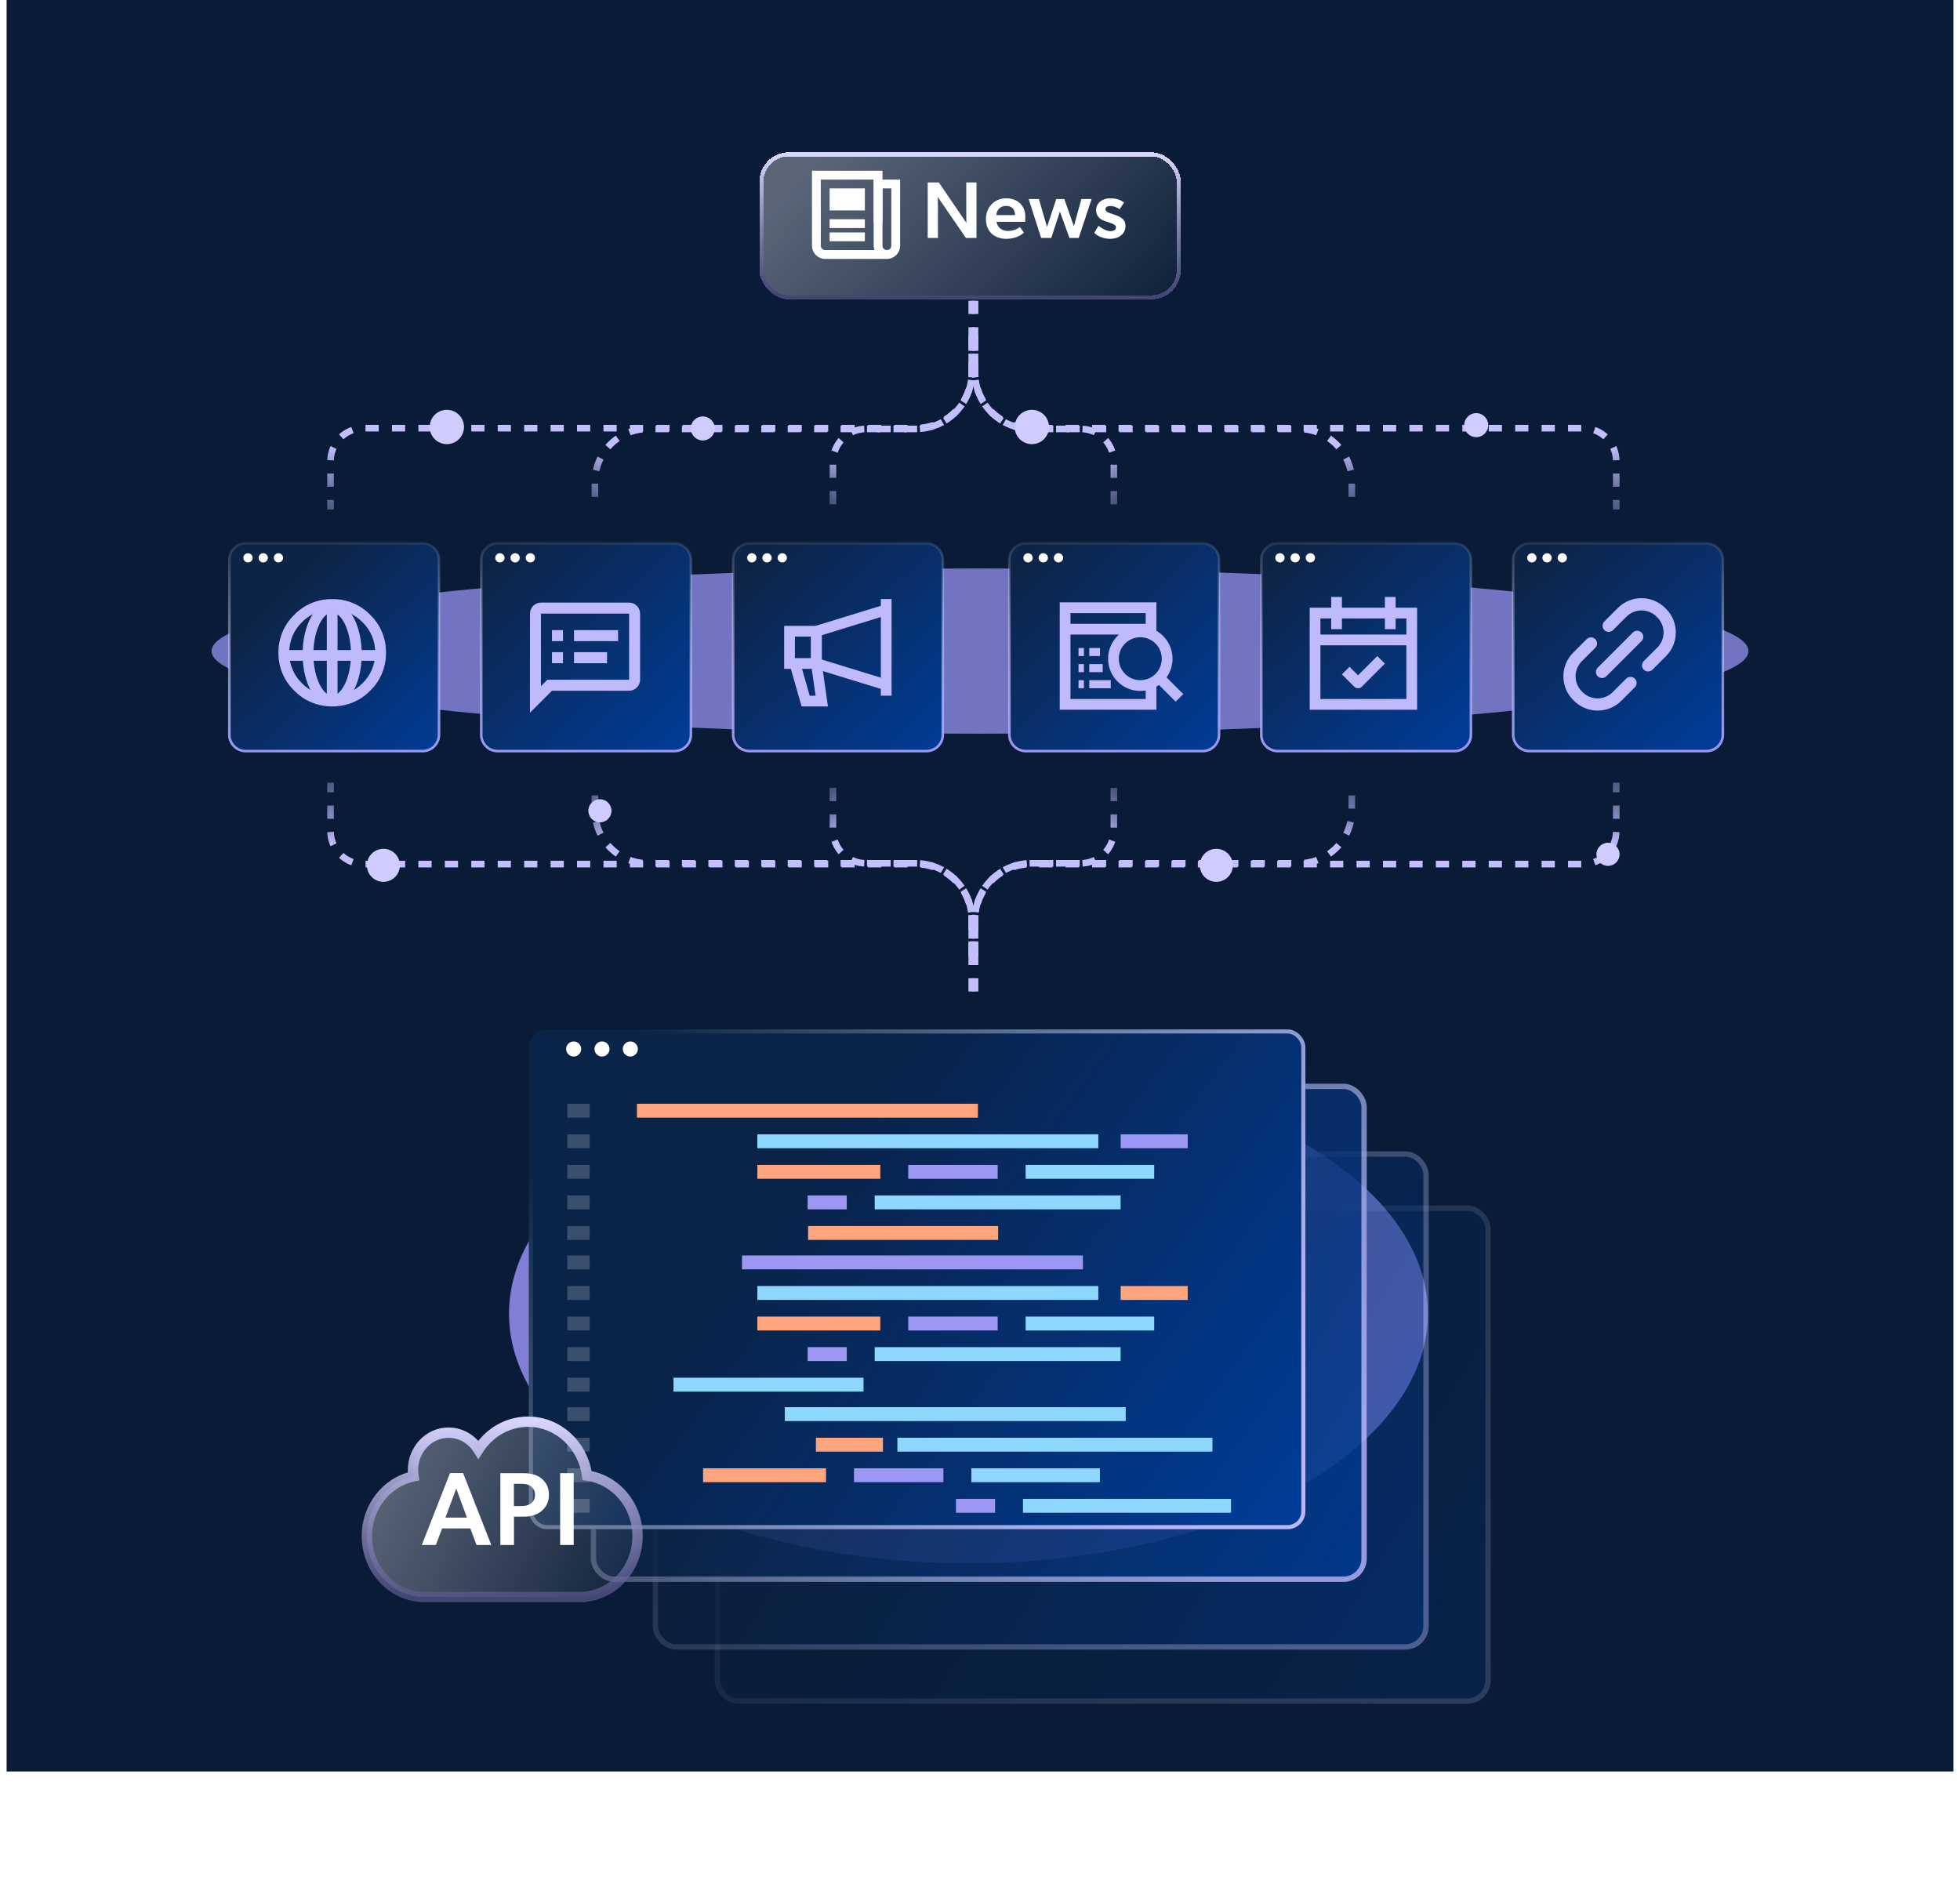 <svg width="593" height="573" viewBox="0 0 593 573" fill="none" xmlns="http://www.w3.org/2000/svg">
<path d="M2 0H591V536H2V0Z" fill="#091B36"/>
<g style="mix-blend-mode:screen" opacity="0.7" filter="url(#filter0_f_6018_17441)">
<ellipse cx="296.5" cy="197" rx="232.5" ry="25" fill="#9E98FC"/>
</g>
<path d="M74.381 164.389H127.831C130.591 164.389 132.823 166.606 132.823 169.334V222.319C132.823 225.048 130.591 227.265 127.831 227.265H74.381C71.621 227.265 69.389 225.048 69.389 222.319V169.334C69.389 166.606 71.621 164.389 74.381 164.389Z" fill="url(#paint0_linear_6018_17441)" stroke="url(#paint1_linear_6018_17441)" stroke-width="0.778"/>
<path d="M76.446 168.787C76.446 169.553 75.809 170.184 75.037 170.184C74.264 170.184 73.627 169.553 73.627 168.787C73.627 168.021 74.264 167.39 75.037 167.39C75.809 167.39 76.446 168.021 76.446 168.787Z" fill="white"/>
<path d="M81.051 168.787C81.051 169.553 80.413 170.184 79.641 170.184C78.869 170.184 78.231 169.553 78.231 168.787C78.231 168.021 78.869 167.39 79.641 167.39C80.433 167.39 81.051 168.021 81.051 168.787Z" fill="white"/>
<path d="M85.657 168.787C85.657 169.553 85.02 170.184 84.248 170.184C83.475 170.184 82.838 169.553 82.838 168.787C82.838 168.021 83.475 167.39 84.248 167.39C85.02 167.39 85.657 168.021 85.657 168.787Z" fill="white"/>
<path d="M89.013 186.035C90.503 184.498 92.293 183.282 94.271 182.464C96.249 181.645 98.374 181.241 100.515 181.276C102.655 181.241 104.78 181.646 106.759 182.464C108.737 183.283 110.526 184.498 112.016 186.035C113.551 187.52 114.765 189.303 115.584 191.274C116.403 193.246 116.809 195.365 116.778 197.499C116.809 199.634 116.403 201.753 115.584 203.725C114.766 205.697 113.551 207.48 112.016 208.964C110.526 210.501 108.737 211.716 106.759 212.535C104.78 213.353 102.655 213.758 100.515 213.724C98.374 213.758 96.249 213.354 94.271 212.535C92.293 211.717 90.503 210.501 89.013 208.964C87.478 207.48 86.264 205.697 85.445 203.725C84.626 201.753 84.22 199.634 84.252 197.499C84.22 195.365 84.627 193.246 85.446 191.274C86.264 189.303 87.478 187.52 89.013 186.035ZM91.337 206.717C92.525 207.945 93.953 208.917 95.533 209.572C97.112 210.228 98.808 210.552 100.518 210.526C102.227 210.552 103.924 210.227 105.503 209.572C107.082 208.917 108.51 207.945 109.699 206.717C110.93 205.522 111.903 204.088 112.558 202.502C113.213 200.917 113.536 199.215 113.508 197.499C113.536 195.784 113.212 194.081 112.556 192.495C111.901 190.91 110.927 189.475 109.695 188.281C108.506 187.053 107.078 186.081 105.499 185.426C103.92 184.771 102.223 184.446 100.514 184.472C98.805 184.446 97.108 184.77 95.529 185.426C93.95 186.081 92.522 187.052 91.333 188.281C90.102 189.475 89.129 190.91 88.473 192.495C87.818 194.08 87.495 195.783 87.524 197.498C87.495 199.214 87.819 200.917 88.475 202.502C89.131 204.088 90.105 205.522 91.337 206.717Z" fill="#BFBAFC"/>
<path fill-rule="evenodd" clip-rule="evenodd" d="M98.875 212.125L98.875 183.687L102.125 183.688L102.125 212.125L98.875 212.125Z" fill="#BFBAFC"/>
<path fill-rule="evenodd" clip-rule="evenodd" d="M85.062 196.688H115.125V199.938H85.062V196.688Z" fill="#BFBAFC"/>
<path fill-rule="evenodd" clip-rule="evenodd" d="M96.774 188.595C95.592 190.894 94.812 194.184 94.812 197.906C94.812 201.629 95.592 204.918 96.774 207.217C98 209.601 99.404 210.5 100.5 210.5C101.596 210.5 103 209.601 104.226 207.217C105.408 204.918 106.188 201.629 106.188 197.906C106.188 194.184 105.408 190.894 104.226 188.595C103 186.211 101.596 185.312 100.5 185.312C99.404 185.312 98 186.211 96.774 188.595ZM93.884 187.109C95.305 184.347 97.558 182.062 100.5 182.062C103.442 182.062 105.695 184.347 107.116 187.109C108.58 189.956 109.438 193.776 109.438 197.906C109.438 202.037 108.58 205.857 107.116 208.704C105.695 211.466 103.442 213.75 100.5 213.75C97.558 213.75 95.305 211.466 93.884 208.704C92.42 205.857 91.562 202.037 91.562 197.906C91.562 193.776 92.42 189.956 93.884 187.109Z" fill="#BFBAFC"/>
<path d="M150.593 164.389H204.043C206.803 164.389 209.035 166.606 209.035 169.334V222.319C209.035 225.048 206.803 227.265 204.043 227.265H150.593C147.833 227.265 145.601 225.048 145.601 222.319V169.334C145.601 166.606 147.833 164.389 150.593 164.389Z" fill="url(#paint2_linear_6018_17441)" stroke="url(#paint3_linear_6018_17441)" stroke-width="0.778"/>
<path d="M152.657 168.787C152.657 169.553 152.02 170.184 151.247 170.184C150.475 170.184 149.838 169.553 149.838 168.787C149.838 168.021 150.475 167.39 151.247 167.39C152.02 167.39 152.657 168.021 152.657 168.787Z" fill="white"/>
<path d="M157.262 168.787C157.262 169.553 156.624 170.184 155.852 170.184C155.08 170.184 154.442 169.553 154.442 168.787C154.442 168.021 155.08 167.39 155.852 167.39C156.644 167.39 157.262 168.021 157.262 168.787Z" fill="white"/>
<path d="M161.868 168.787C161.868 169.553 161.231 170.184 160.458 170.184C159.686 170.184 159.049 169.553 159.049 168.787C159.049 168.021 159.686 167.39 160.458 167.39C161.231 167.39 161.868 168.021 161.868 168.787Z" fill="white"/>
<path d="M190.332 182.333H163.665C162.784 182.337 161.941 182.691 161.319 183.315C160.698 183.94 160.349 184.785 160.349 185.666L160.332 215.666L166.999 209H190.332C191.215 208.997 192.062 208.645 192.686 208.02C193.311 207.396 193.663 206.55 193.665 205.666V185.666C193.663 184.783 193.311 183.937 192.686 183.312C192.062 182.688 191.215 182.336 190.332 182.333ZM190.332 205.666H165.615L164.632 206.65L163.665 207.616V185.666H190.332V205.666ZM166.999 197.333H170.332V200.666H166.999V197.333ZM166.999 190.666H170.332V194H166.999V190.666ZM173.665 197.333H183.665V200.666H173.665V197.333ZM173.665 190.666H186.999V194H173.665V190.666Z" fill="#BFBAFC"/>
<path d="M226.805 164.389H280.255C283.015 164.389 285.247 166.606 285.247 169.334V222.319C285.247 225.048 283.015 227.265 280.255 227.265H226.805C224.045 227.265 221.813 225.048 221.813 222.319V169.334C221.813 166.606 224.045 164.389 226.805 164.389Z" fill="url(#paint4_linear_6018_17441)" stroke="url(#paint5_linear_6018_17441)" stroke-width="0.778"/>
<path d="M228.87 168.787C228.87 169.553 228.233 170.184 227.46 170.184C226.688 170.184 226.051 169.553 226.051 168.787C226.051 168.021 226.688 167.39 227.46 167.39C228.233 167.39 228.87 168.021 228.87 168.787Z" fill="white"/>
<path d="M233.474 168.787C233.474 169.553 232.837 170.184 232.065 170.184C231.292 170.184 230.655 169.553 230.655 168.787C230.655 168.021 231.292 167.39 232.065 167.39C232.857 167.39 233.474 168.021 233.474 168.787Z" fill="white"/>
<path d="M238.081 168.787C238.081 169.553 237.444 170.184 236.671 170.184C235.899 170.184 235.262 169.553 235.262 168.787C235.262 168.021 235.899 167.39 236.671 167.39C237.444 167.39 238.081 168.021 238.081 168.787Z" fill="white"/>
<path d="M269.75 181.25H266.5V210.5H269.75V181.25Z" fill="#BFBAFC"/>
<path d="M267.644 208.803L245.372 201.949V189.799L267.644 182.946L268.6 186.052L248.622 192.201V199.551L268.6 205.696L267.644 208.803Z" fill="#BFBAFC"/>
<path d="M248.625 202.375H237.25V189.375H248.625V202.375ZM240.5 199.125H245.375V192.625H240.5V199.125Z" fill="#BFBAFC"/>
<path d="M250.499 213.75H242.525L238.938 201.196L242.063 200.302L244.975 210.499H246.751L245.391 200.979L248.607 200.52L250.499 213.75Z" fill="#BFBAFC"/>
<path d="M310.381 164.389H363.831C366.591 164.389 368.823 166.606 368.823 169.334V222.319C368.823 225.048 366.591 227.265 363.831 227.265H310.381C307.621 227.265 305.389 225.048 305.389 222.319V169.334C305.389 166.606 307.621 164.389 310.381 164.389Z" fill="url(#paint6_linear_6018_17441)" stroke="url(#paint7_linear_6018_17441)" stroke-width="0.778"/>
<path d="M312.446 168.787C312.446 169.553 311.809 170.184 311.037 170.184C310.264 170.184 309.627 169.553 309.627 168.787C309.627 168.021 310.264 167.39 311.037 167.39C311.809 167.39 312.446 168.021 312.446 168.787Z" fill="white"/>
<path d="M317.051 168.787C317.051 169.553 316.413 170.184 315.641 170.184C314.869 170.184 314.231 169.553 314.231 168.787C314.231 168.021 314.869 167.39 315.641 167.39C316.433 167.39 317.051 168.021 317.051 168.787Z" fill="white"/>
<path d="M321.657 168.787C321.657 169.553 321.02 170.184 320.247 170.184C319.475 170.184 318.838 169.553 318.838 168.787C318.838 168.021 319.475 167.39 320.247 167.39C321.02 167.39 321.657 168.021 321.657 168.787Z" fill="white"/>
<path d="M326.312 196.062L326.312 198.5L327.938 198.5L327.938 196.062L326.312 196.062Z" fill="#BFBAFC"/>
<path d="M329.562 196.063L329.562 198.5L332.812 198.5L332.812 196.063L329.562 196.063Z" fill="#BFBAFC"/>
<path d="M329.562 200.938L329.562 203.375L333.625 203.375L333.625 200.938L329.562 200.938Z" fill="#BFBAFC"/>
<path d="M329.562 205.813L329.562 208.25L336.062 208.25L336.062 205.812L329.562 205.813Z" fill="#BFBAFC"/>
<path d="M326.312 200.938L326.312 203.375L327.938 203.375L327.938 200.937L326.312 200.938Z" fill="#BFBAFC"/>
<path d="M326.312 205.812L326.312 208.25L327.938 208.25L327.938 205.812L326.312 205.812Z" fill="#BFBAFC"/>
<path fill-rule="evenodd" clip-rule="evenodd" d="M320.626 214.749V182.249H349.875V190.869C350.607 191.291 351.287 191.81 351.895 192.418C353.723 194.246 354.75 196.726 354.75 199.312C354.75 201.35 354.112 203.322 352.947 204.961L358 210.014L355.702 212.312L350.649 207.259C350.399 207.437 350.14 207.603 349.875 207.756V214.749H320.626ZM349.458 204.043C349.505 203.999 349.551 203.954 349.596 203.909C349.596 203.909 349.596 203.909 349.596 203.909M349.458 204.043C348.254 205.178 346.66 205.812 345 205.812C343.276 205.812 341.623 205.128 340.404 203.909C339.185 202.69 338.5 201.036 338.5 199.312C338.5 197.588 339.185 195.935 340.404 194.716C341.623 193.497 343.276 192.812 345 192.812C346.645 192.812 348.226 193.436 349.427 194.552C349.481 194.603 349.535 194.655 349.587 194.707C349.59 194.71 349.593 194.713 349.596 194.716C349.65 194.77 349.703 194.824 349.754 194.88C350.874 196.081 351.5 197.664 351.5 199.312C351.5 200.958 350.876 202.54 349.758 203.741C349.709 203.793 349.659 203.845 349.609 203.896M338.552 191.999C338.399 192.134 338.251 192.273 338.106 192.418C336.277 194.246 335.25 196.726 335.25 199.312C335.25 201.898 336.277 204.378 338.106 206.207C339.934 208.035 342.414 209.062 345 209.062C345.548 209.062 346.092 209.016 346.625 208.926V211.499H323.876V191.999H338.552ZM346.625 188.749V185.499H323.876V188.749H346.625Z" fill="#BFBAFC"/>
<path d="M386.593 164.389H440.043C442.803 164.389 445.035 166.606 445.035 169.334V222.319C445.035 225.048 442.803 227.265 440.043 227.265H386.593C383.833 227.265 381.601 225.048 381.601 222.319V169.334C381.601 166.606 383.833 164.389 386.593 164.389Z" fill="url(#paint8_linear_6018_17441)" stroke="url(#paint9_linear_6018_17441)" stroke-width="0.778"/>
<path d="M388.657 168.787C388.657 169.553 388.02 170.184 387.247 170.184C386.475 170.184 385.838 169.553 385.838 168.787C385.838 168.021 386.475 167.39 387.247 167.39C388.02 167.39 388.657 168.021 388.657 168.787Z" fill="white"/>
<path d="M393.262 168.787C393.262 169.553 392.624 170.184 391.852 170.184C391.08 170.184 390.442 169.553 390.442 168.787C390.442 168.021 391.08 167.39 391.852 167.39C392.644 167.39 393.262 168.021 393.262 168.787Z" fill="white"/>
<path d="M397.868 168.787C397.868 169.553 397.231 170.184 396.458 170.184C395.686 170.184 395.049 169.553 395.049 168.787C395.049 168.021 395.686 167.39 396.458 167.39C397.231 167.39 397.868 168.021 397.868 168.787Z" fill="white"/>
<path d="M428.749 214.75H396.249V183.875H428.749V214.75ZM399.499 211.5H425.499V187.125H399.499V211.5Z" fill="#BFBAFC"/>
<path d="M405.999 180.625H402.749V190.375H405.999V180.625Z" fill="#BFBAFC"/>
<path d="M422.249 180.625H418.999V190.375H422.249V180.625Z" fill="#BFBAFC"/>
<path d="M427.124 192H397.874V195.25H427.124V192Z" fill="#BFBAFC"/>
<path d="M410.874 208.25C410.443 208.25 410.03 208.079 409.725 207.774L405.999 204.048L408.297 201.75L410.874 204.327L416.701 198.5L418.999 200.798L412.023 207.774C411.718 208.079 411.305 208.25 410.874 208.25Z" fill="#BFBAFC"/>
<path d="M462.805 164.389H516.255C519.015 164.389 521.247 166.606 521.247 169.334V222.319C521.247 225.048 519.015 227.265 516.255 227.265H462.805C460.045 227.265 457.813 225.048 457.813 222.319V169.334C457.813 166.606 460.045 164.389 462.805 164.389Z" fill="url(#paint10_linear_6018_17441)" stroke="url(#paint11_linear_6018_17441)" stroke-width="0.778"/>
<path d="M464.869 168.788C464.869 169.554 464.232 170.185 463.459 170.185C462.687 170.185 462.05 169.554 462.05 168.788C462.05 168.022 462.687 167.391 463.459 167.391C464.232 167.391 464.869 168.022 464.869 168.788Z" fill="white"/>
<path d="M469.473 168.788C469.473 169.554 468.836 170.185 468.064 170.185C467.291 170.185 466.654 169.554 466.654 168.788C466.654 168.022 467.291 167.391 468.064 167.391C468.856 167.391 469.473 168.022 469.473 168.788Z" fill="white"/>
<path d="M474.08 168.788C474.08 169.554 473.443 170.185 472.67 170.185C471.898 170.185 471.261 169.554 471.261 168.788C471.261 168.022 471.898 167.391 472.67 167.391C473.443 167.391 474.08 168.022 474.08 168.788Z" fill="white"/>
<g clip-path="url(#clip0_6018_17441)">
<path d="M480.05 193.39L475.97 197.48C474.05 199.39 473 201.93 473 204.64C473 207.35 474.05 209.89 475.97 211.8C476.05 211.88 476.12 211.95 476.19 212.03C478.08 213.93 480.69 215.01 483.36 215.01C486.03 215.01 488.62 213.96 490.53 212.04L494.62 207.95C495.34 207.23 495.34 206.06 494.62 205.34C493.9 204.62 492.73 204.63 492 205.34L487.91 209.43C486.72 210.63 485.06 211.31 483.36 211.31C481.66 211.31 480.01 210.62 478.81 209.43L478.57 209.19C477.37 207.99 476.69 206.33 476.69 204.64C476.69 202.95 477.38 201.29 478.57 200.09L482.66 196C483.37 195.28 483.37 194.11 482.66 193.39C481.94 192.67 480.77 192.67 480.04 193.39H480.05Z" fill="#BFBAFC"/>
<path d="M497.17 192.68C497.17 192.19 496.98 191.72 496.63 191.38C496.28 191.03 495.82 190.84 495.33 190.84C494.84 190.84 494.37 191.03 494.03 191.38L483.39 202.02C483.04 202.37 482.85 202.83 482.85 203.33C482.85 203.83 483.04 204.29 483.39 204.63C484.08 205.33 485.3 205.33 486 204.63L496.64 193.98C496.99 193.63 497.18 193.17 497.18 192.67L497.17 192.68Z" fill="#BFBAFC"/>
<path d="M504.029 184.2C503.949 184.12 503.879 184.05 503.809 183.97C501.919 182.07 499.309 180.99 496.639 180.99C493.969 180.99 491.379 182.04 489.479 183.96L485.399 188.05C485.049 188.4 484.859 188.86 484.859 189.36C484.859 189.86 485.049 190.32 485.399 190.67C486.089 191.37 487.309 191.37 488.009 190.67L492.099 186.58C493.289 185.38 494.949 184.7 496.649 184.7C498.349 184.7 499.999 185.39 501.199 186.58L501.439 186.82C502.639 188.02 503.319 189.68 503.319 191.37C503.319 193.06 502.629 194.72 501.439 195.92L497.329 200.03C496.979 200.38 496.789 200.84 496.789 201.34C496.789 201.84 496.979 202.3 497.329 202.64C498.029 203.34 499.239 203.34 499.939 202.64L504.049 198.53C505.969 196.62 507.019 194.08 507.019 191.37C507.019 188.66 505.969 186.12 504.049 184.21L504.029 184.2Z" fill="#BFBAFC"/>
</g>
<g style="mix-blend-mode:screen" opacity="0.8" filter="url(#filter1_f_6018_17441)">
<ellipse cx="293" cy="397.5" rx="139" ry="75.5" fill="#9E98FC"/>
</g>
<g opacity="0.2">
<g filter="url(#filter2_bd_6018_17441)">
<rect x="216.237" y="358.675" width="234.763" height="150.742" rx="7.051" fill="url(#paint12_linear_6018_17441)"/>
<rect x="217.044" y="359.482" width="233.149" height="149.129" rx="6.244" stroke="url(#paint13_linear_6018_17441)" stroke-width="1.614"/>
</g>
</g>
<g opacity="0.4">
<g filter="url(#filter3_bd_6018_17441)">
<rect x="197.491" y="342.297" width="234.763" height="150.742" rx="7.051" fill="url(#paint14_linear_6018_17441)"/>
<rect x="198.298" y="343.104" width="233.149" height="149.129" rx="6.244" stroke="url(#paint15_linear_6018_17441)" stroke-width="1.614"/>
</g>
</g>
<g opacity="0.8">
<g filter="url(#filter4_bd_6018_17441)">
<rect x="178.746" y="321.822" width="234.763" height="150.742" rx="7.051" fill="url(#paint16_linear_6018_17441)"/>
<rect x="179.553" y="322.629" width="233.149" height="149.129" rx="6.244" stroke="url(#paint17_linear_6018_17441)" stroke-width="1.614"/>
</g>
</g>
<g filter="url(#filter5_bd_6018_17441)">
<rect x="160" y="306.826" width="234.947" height="151.216" rx="5.393" fill="url(#paint18_linear_6018_17441)"/>
<rect x="160.617" y="307.443" width="233.713" height="149.982" rx="4.776" stroke="url(#paint19_linear_6018_17441)" stroke-width="1.234"/>
</g>
<path d="M175.847 317.397C175.847 318.647 174.816 319.679 173.565 319.679C172.315 319.679 171.283 318.647 171.283 317.397C171.283 316.146 172.315 315.114 173.565 315.114C174.816 315.114 175.847 316.146 175.847 317.397Z" fill="white"/>
<path d="M184.417 317.397C184.417 318.647 183.385 319.679 182.135 319.679C180.884 319.679 179.853 318.647 179.853 317.397C179.853 316.146 180.884 315.114 182.135 315.114C183.416 315.114 184.417 316.146 184.417 317.397Z" fill="white"/>
<path d="M192.987 317.397C192.987 318.647 191.955 319.679 190.705 319.679C189.454 319.679 188.423 318.647 188.423 317.397C188.423 316.146 189.454 315.114 190.705 315.114C191.955 315.114 192.987 316.146 192.987 317.397Z" fill="white"/>
<path d="M295.869 333.968H192.709V338.171H295.869V333.968Z" fill="#FFA57E"/>
<path d="M340.586 425.772H237.427V429.976H340.586V425.772Z" fill="#8ED7FF"/>
<path d="M178.396 333.968H171.632V338.171H178.396V333.968Z" fill="white" fill-opacity="0.2"/>
<path d="M178.396 425.772H171.632V429.976H178.396V425.772Z" fill="white" fill-opacity="0.2"/>
<path d="M332.293 343.217H229.134V347.42H332.293V343.217Z" fill="#8ED7FF"/>
<path d="M366.828 435.021H271.503V439.224H366.828V435.021Z" fill="#8ED7FF"/>
<path d="M359.348 343.217H339.055V347.42H359.348V343.217Z" fill="#9D97F4"/>
<path d="M267.141 435.021H246.848V439.224H267.141V435.021Z" fill="#FFA57E"/>
<path d="M266.339 352.463H229.134V356.666H266.339V352.463Z" fill="#FFA57E"/>
<path d="M249.92 444.269H212.715V448.472H249.92V444.269Z" fill="#FFA57E"/>
<path d="M301.848 352.463H274.79V356.666H301.848V352.463Z" fill="#9D97F4"/>
<path d="M285.43 444.269H258.372V448.472H285.43V444.269Z" fill="#9D97F4"/>
<path d="M349.2 352.463H310.304V356.666H349.2V352.463Z" fill="#8ED7FF"/>
<path d="M332.782 444.269H293.886V448.472H332.782V444.269Z" fill="#8ED7FF"/>
<path d="M339.048 361.711H264.638V365.914H339.048V361.711Z" fill="#8ED7FF"/>
<path d="M372.452 453.516H309.506V457.719H372.452V453.516Z" fill="#8ED7FF"/>
<path d="M256.187 361.711H244.349V365.914H256.187V361.711Z" fill="#9D97F4"/>
<path d="M301.056 453.516H289.218V457.719H301.056V453.516Z" fill="#9D97F4"/>
<path d="M301.989 370.959H244.49V375.162H301.989V370.959Z" fill="#FFA57E"/>
<path d="M178.396 343.217H171.632V347.42H178.396V343.217Z" fill="white" fill-opacity="0.2"/>
<path d="M178.396 435.021H171.632V439.224H178.396V435.021Z" fill="white" fill-opacity="0.2"/>
<path d="M178.396 352.463H171.632V356.666H178.396V352.463Z" fill="white" fill-opacity="0.2"/>
<path d="M178.396 444.269H171.632V448.472H178.396V444.269Z" fill="white" fill-opacity="0.2"/>
<path d="M178.396 361.713H171.632V365.916H178.396V361.713Z" fill="white" fill-opacity="0.2"/>
<path d="M178.396 453.516H171.632V457.719H178.396V453.516Z" fill="white" fill-opacity="0.2"/>
<path d="M178.396 370.958H171.632V375.161H178.396V370.958Z" fill="white" fill-opacity="0.2"/>
<path d="M327.643 379.871H224.483V384.075H327.643V379.871Z" fill="#9D97F4"/>
<path d="M178.396 379.871H171.632V384.075H178.396V379.871Z" fill="white" fill-opacity="0.2"/>
<path d="M332.293 389.119H229.134V393.323H332.293V389.119Z" fill="#8ED7FF"/>
<path d="M359.348 389.119H339.055V393.323H359.348V389.119Z" fill="#FFA57E"/>
<path d="M266.339 398.366H229.134V402.57H266.339V398.366Z" fill="#FFA57E"/>
<path d="M301.848 398.366H274.79V402.57H301.848V398.366Z" fill="#9D97F4"/>
<path d="M349.2 398.366H310.304V402.57H349.2V398.366Z" fill="#8ED7FF"/>
<path d="M339.048 407.612H264.638V411.816H339.048V407.612Z" fill="#8ED7FF"/>
<path d="M256.187 407.612H244.349V411.816H256.187V407.612Z" fill="#9D97F4"/>
<path d="M261.262 416.86H203.764V421.064H261.262V416.86Z" fill="#8ED7FF"/>
<path d="M178.396 389.119H171.632V393.323H178.396V389.119Z" fill="white" fill-opacity="0.2"/>
<path d="M178.396 398.366H171.632V402.57H178.396V398.366Z" fill="white" fill-opacity="0.2"/>
<path d="M178.396 407.614H171.632V411.818H178.396V407.614Z" fill="white" fill-opacity="0.2"/>
<path d="M178.396 416.862H171.632V421.066H178.396V416.862Z" fill="white" fill-opacity="0.2"/>
<path d="M295 289.326L295 278.448C295 269.059 302.611 261.448 312 261.448L479 261.448C484.523 261.448 489 256.971 489 251.448L489 236.826" stroke="url(#paint20_linear_6018_17441)" stroke-width="2" stroke-dasharray="4 4"/>
<path d="M295 288.826L295 278.214C295 268.825 302.611 261.214 312 261.214L393 261.214C401.837 261.214 409 254.05 409 245.214L409 236.826" stroke="url(#paint21_linear_6018_17441)" stroke-width="2" stroke-dasharray="4 4"/>
<path d="M295 300L295 278.214C295 268.825 302.611 261.214 312 261.214L327 261.214C332.523 261.214 337 256.737 337 251.214L337 236.826" stroke="url(#paint22_linear_6018_17441)" stroke-width="2" stroke-dasharray="4 4"/>
<path d="M294 101.674L294 112.552C294 121.941 286.389 129.552 277 129.552L110 129.552C104.477 129.552 100 134.029 100 139.552L100 154.174" stroke="url(#paint23_linear_6018_17441)" stroke-width="2" stroke-dasharray="4 4"/>
<path d="M294 102.174L294 112.786C294 122.175 286.389 129.786 277 129.786L196 129.786C187.163 129.786 180 136.95 180 145.786L180 154.174" stroke="url(#paint24_linear_6018_17441)" stroke-width="2" stroke-dasharray="4 4"/>
<path d="M294 91L294 112.786C294 122.175 286.389 129.786 277 129.786L262 129.786C256.477 129.786 252 134.263 252 139.786L252 154.174" stroke="url(#paint25_linear_6018_17441)" stroke-width="2" stroke-dasharray="4 4"/>
<path d="M294 289.326L294 278.448C294 269.059 286.389 261.448 277 261.448L110 261.448C104.477 261.448 100 256.971 100 251.448L100 236.826" stroke="url(#paint26_linear_6018_17441)" stroke-width="2" stroke-dasharray="4 4"/>
<path d="M294 288.826L294 278.214C294 268.825 286.389 261.214 277 261.214L196 261.214C187.163 261.214 180 254.05 180 245.214L180 236.826" stroke="url(#paint27_linear_6018_17441)" stroke-width="2" stroke-dasharray="4 4"/>
<path d="M294 300L294 278.214C294 268.825 286.389 261.214 277 261.214L262 261.214C256.477 261.214 252 256.737 252 251.214L252 236.826" stroke="url(#paint28_linear_6018_17441)" stroke-width="2" stroke-dasharray="4 4"/>
<path d="M295 101.674L295 112.552C295 121.941 302.611 129.552 312 129.552L479 129.552C484.523 129.552 489 134.029 489 139.552L489 154.174" stroke="url(#paint29_linear_6018_17441)" stroke-width="2" stroke-dasharray="4 4"/>
<path d="M295 102.174L295 112.786C295 122.175 302.611 129.786 312 129.786L393 129.786C401.837 129.786 409 136.95 409 145.786L409 154.174" stroke="url(#paint30_linear_6018_17441)" stroke-width="2" stroke-dasharray="4 4"/>
<path d="M295 91L295 112.786C295 122.175 302.611 129.786 312 129.786L327 129.786C332.523 129.786 337 134.263 337 139.786L337 154.174" stroke="url(#paint31_linear_6018_17441)" stroke-width="2" stroke-dasharray="4 4"/>
<g filter="url(#filter6_dd_6018_17441)">
<ellipse cx="5" cy="5" rx="5" ry="5" transform="matrix(1 8.74228e-08 8.74228e-08 -1 363 266.826)" fill="#D1CCFF"/>
</g>
<g filter="url(#filter7_dd_6018_17441)">
<ellipse cx="3.5" cy="3.5" rx="3.5" ry="3.5" transform="matrix(1 8.74228e-08 8.74228e-08 -1 178 248.826)" fill="#D1CCFF"/>
</g>
<g filter="url(#filter8_dd_6018_17441)">
<ellipse cx="5" cy="5" rx="5" ry="5" transform="matrix(1 8.74228e-08 8.74228e-08 -1 111 266.826)" fill="#D1CCFF"/>
</g>
<g filter="url(#filter9_dd_6018_17441)">
<ellipse cx="3.5" cy="3.5" rx="3.5" ry="3.5" transform="matrix(1 8.74228e-08 8.74228e-08 -1 483 262)" fill="#D1CCFF"/>
</g>
<g filter="url(#filter10_bd_6018_17441)">
<mask id="path-120-outside-1_6018_17441" maskUnits="userSpaceOnUse" x="109" y="424" width="86" height="57" fill="black">
<rect fill="white" x="109" y="424" width="86" height="57"/>
<path fill-rule="evenodd" clip-rule="evenodd" d="M192.888 460.604C192.888 451.232 186.237 443.492 177.623 442.309C176.4 433.094 168.868 426 159.758 426C153.49 426 147.968 429.359 144.735 434.457C142.815 431.362 139.491 429.316 135.712 429.316C129.767 429.316 124.948 434.378 124.948 440.623C124.948 441.277 125.001 441.917 125.102 442.54C117.061 444.218 111 451.676 111 460.621C111 470.803 118.851 479.056 128.535 479.056C128.686 479.056 128.835 479.054 128.985 479.05V479.056H158.64C158.683 479.056 158.725 479.056 158.768 479.056C158.811 479.056 158.854 479.056 158.896 479.056H175.746V479.049C185.251 478.814 192.888 470.646 192.888 460.604Z"/>
</mask>
<path fill-rule="evenodd" clip-rule="evenodd" d="M192.888 460.604C192.888 451.232 186.237 443.492 177.623 442.309C176.4 433.094 168.868 426 159.758 426C153.49 426 147.968 429.359 144.735 434.457C142.815 431.362 139.491 429.316 135.712 429.316C129.767 429.316 124.948 434.378 124.948 440.623C124.948 441.277 125.001 441.917 125.102 442.54C117.061 444.218 111 451.676 111 460.621C111 470.803 118.851 479.056 128.535 479.056C128.686 479.056 128.835 479.054 128.985 479.05V479.056H158.64C158.683 479.056 158.725 479.056 158.768 479.056C158.811 479.056 158.854 479.056 158.896 479.056H175.746V479.049C185.251 478.814 192.888 470.646 192.888 460.604Z" fill="url(#paint32_linear_6018_17441)" shape-rendering="crispEdges"/>
<path d="M177.623 442.309L176.072 442.515L176.229 443.696L177.41 443.859L177.623 442.309ZM144.735 434.457L143.407 435.281L144.721 437.4L146.056 435.294L144.735 434.457ZM125.102 442.54L125.421 444.071L126.886 443.765L126.646 442.289L125.102 442.54ZM128.985 479.05H130.549V477.444L128.943 477.487L128.985 479.05ZM128.985 479.056H127.421V480.62H128.985V479.056ZM158.64 479.056L158.65 477.492H158.64V479.056ZM158.896 479.056V477.492L158.886 477.492L158.896 479.056ZM175.746 479.056V480.62H177.31V479.056H175.746ZM175.746 479.049L175.707 477.486L174.182 477.523V479.049H175.746ZM177.41 443.859C185.202 444.928 191.324 451.964 191.324 460.604H194.452C194.452 450.499 187.271 442.055 177.835 440.76L177.41 443.859ZM159.758 427.564C168.015 427.564 174.943 434.007 176.072 442.515L179.173 442.104C177.856 432.181 169.72 424.436 159.758 424.436V427.564ZM146.056 435.294C149.027 430.61 154.07 427.564 159.758 427.564V424.436C152.91 424.436 146.91 428.108 143.415 433.619L146.056 435.294ZM135.712 430.88C138.904 430.88 141.747 432.606 143.407 435.281L146.064 433.632C143.883 430.118 140.077 427.752 135.712 427.752V430.88ZM126.512 440.623C126.512 435.168 130.702 430.88 135.712 430.88V427.752C128.832 427.752 123.384 433.588 123.384 440.623H126.512ZM126.646 442.289C126.558 441.749 126.512 441.192 126.512 440.623H123.384C123.384 441.361 123.444 442.085 123.558 442.791L126.646 442.289ZM112.564 460.621C112.564 452.378 118.143 445.59 125.421 444.071L124.783 441.009C115.98 442.846 109.436 450.974 109.436 460.621H112.564ZM128.535 477.492C119.787 477.492 112.564 470.014 112.564 460.621H109.436C109.436 471.592 117.914 480.62 128.535 480.62V477.492ZM128.943 477.487C128.808 477.49 128.672 477.492 128.535 477.492V480.62C128.699 480.62 128.863 480.618 129.026 480.613L128.943 477.487ZM130.549 479.056V479.05H127.421V479.056H130.549ZM158.64 477.492H128.985V480.62H158.64V477.492ZM158.768 477.492C158.729 477.492 158.69 477.492 158.65 477.492L158.63 480.62C158.676 480.62 158.722 480.62 158.768 480.62V477.492ZM158.886 477.492C158.847 477.492 158.808 477.492 158.768 477.492V480.62C158.814 480.62 158.861 480.62 158.907 480.62L158.886 477.492ZM175.746 477.492H158.896V480.62H175.746V477.492ZM174.182 479.049V479.056H177.31V479.049H174.182ZM191.324 460.604C191.324 469.866 184.297 477.273 175.707 477.486L175.784 480.612C186.205 480.355 194.452 471.426 194.452 460.604H191.324Z" fill="url(#paint33_linear_6018_17441)" mask="url(#path-120-outside-1_6018_17441)"/>
</g>
<path d="M142.287 462.463H133.756L131.867 467.468H127.618L136.148 445.716H140.115L148.645 467.468H144.175L142.287 462.463ZM134.763 459.189H141.279L138.037 450.407L134.763 459.189ZM151.385 445.748H158.373C160.545 445.748 162.434 446.189 163.819 447.353C165.235 448.518 166.085 450.06 166.085 452.264C166.085 454.467 165.235 456.041 163.819 457.206C162.434 458.371 160.545 458.906 158.373 458.906H155.509V467.468H151.385V445.748ZM157.869 455.695C159.129 455.695 159.978 455.38 160.671 454.877C161.364 454.373 161.867 453.491 161.867 452.264C161.867 451.068 161.269 450.186 160.577 449.683C159.884 449.179 159.034 448.959 157.775 448.959H155.477V455.695H157.869ZM169.476 445.748H173.568V467.468H169.476V445.748Z" fill="white"/>
<g filter="url(#filter11_dd_6018_17441)">
<ellipse cx="5.194" cy="5.194" rx="5.194" ry="5.194" transform="matrix(1 8.74228e-08 8.74228e-08 -1 307 134.387)" fill="#D1CCFF"/>
</g>
<g filter="url(#filter12_dd_6018_17441)">
<ellipse cx="3.635" cy="3.635" rx="3.635" ry="3.635" transform="matrix(1 8.74228e-08 8.74228e-08 -1 209 133.271)" fill="#D1CCFF"/>
</g>
<g filter="url(#filter13_dd_6018_17441)">
<ellipse cx="5.194" cy="5.194" rx="5.194" ry="5.194" transform="matrix(1 8.74228e-08 8.74228e-08 -1 130 134.387)" fill="#D1CCFF"/>
</g>
<g filter="url(#filter14_dd_6018_17441)">
<ellipse cx="3.635" cy="3.635" rx="3.635" ry="3.635" transform="matrix(1 8.74228e-08 8.74228e-08 -1 443 132.271)" fill="#D1CCFF"/>
</g>
<g filter="url(#filter15_bd_6018_17441)">
<rect x="231" y="44" width="125" height="42" rx="7.636" fill="url(#paint34_linear_6018_17441)" shape-rendering="crispEdges"/>
<rect x="230.375" y="43.375" width="126.251" height="43.251" rx="8.262" stroke="url(#paint35_linear_6018_17441)" stroke-width="1.251" shape-rendering="crispEdges"/>
</g>
<path d="M283.724 59.606C283.724 59.606 283.773 61.749 283.773 63.745V72H280.68V55.199H284.04L292.392 67.447C292.392 67.447 292.344 65.474 292.344 63.478V55.199H295.436V72H292.246L283.724 59.606ZM301.502 67.106C301.794 68.981 303.231 69.882 305.008 69.882C306.591 69.882 308.003 69.175 308.563 68.689L309.781 70.369C309.123 71.05 307.346 72.268 304.472 72.268C300.917 72.268 298.288 70.101 298.288 66.302C298.288 62.528 301.039 59.996 304.399 59.996C308.027 59.996 310.219 62.382 310.219 65.523C310.219 66.132 310.17 67.106 310.17 67.106H301.502ZM304.375 62.309C302.524 62.309 301.551 63.599 301.453 65.085H307.102C307.054 63.794 306.567 62.309 304.375 62.309ZM320.67 64.013L318.064 72H314.996L311.222 60.215H314.315L316.774 68.664L319.574 60.215H322.009L324.907 68.445L327.171 60.215H330.264L326.368 72H323.567L320.67 64.013ZM338.746 63.332C338.064 62.82 337.065 62.333 335.994 62.333C334.971 62.333 334.46 62.723 334.46 63.283C334.46 63.794 334.85 64.208 336.165 64.622L336.992 64.89C339.598 65.742 340.523 66.668 340.523 68.372C340.523 70.612 338.746 72.268 335.848 72.268C334.046 72.268 332.025 71.537 331.075 70.442L332.342 68.323C333.73 69.395 334.923 69.93 335.921 69.93C337.09 69.93 337.625 69.492 337.625 68.81C337.625 68.201 337.163 67.861 335.653 67.349L334.29 66.887C332.536 66.302 331.636 65.255 331.636 63.526C331.636 61.384 333.583 59.996 335.848 59.996C337.942 59.996 339.111 60.556 340.085 61.262L338.746 63.332Z" fill="white"/>
<path d="M268.334 78.334C267.273 78.334 266.256 77.913 265.506 77.162C264.755 76.412 264.334 75.395 264.334 74.334V54.334H272.334V74.334C272.334 75.395 271.913 76.412 271.162 77.162C270.412 77.913 269.395 78.334 268.334 78.334ZM267.001 57.001V74.334C267.001 74.688 267.141 75.027 267.391 75.277C267.641 75.527 267.98 75.667 268.334 75.667C268.688 75.667 269.027 75.527 269.277 75.277C269.527 75.027 269.667 74.688 269.667 74.334V57.001H267.001Z" fill="white"/>
<path d="M268.334 78.334H249.667C248.606 78.334 247.589 77.912 246.839 77.162C246.088 76.412 245.667 75.394 245.667 74.334V51.667H267V67.516H264.334V54.334H248.334V74.334C248.334 74.687 248.474 75.026 248.724 75.276C248.974 75.526 249.313 75.667 249.667 75.667H268.334V78.334Z" fill="white"/>
<path d="M261.667 57H251V63.667H261.667V57Z" fill="white"/>
<path d="M261.667 66.334H251V69.001H261.667V66.334Z" fill="white"/>
<path d="M261.667 70.334H251V73.001H261.667V70.334Z" fill="white"/>
<defs>
<filter id="filter0_f_6018_17441" x="0" y="108" width="593" height="178" filterUnits="userSpaceOnUse" color-interpolation-filters="sRGB">
<feFlood flood-opacity="0" result="BackgroundImageFix"/>
<feBlend mode="normal" in="SourceGraphic" in2="BackgroundImageFix" result="shape"/>
<feGaussianBlur stdDeviation="32" result="effect1_foregroundBlur_6018_17441"/>
</filter>
<filter id="filter1_f_6018_17441" x="54" y="222" width="478" height="351" filterUnits="userSpaceOnUse" color-interpolation-filters="sRGB">
<feFlood flood-opacity="0" result="BackgroundImageFix"/>
<feBlend mode="normal" in="SourceGraphic" in2="BackgroundImageFix" result="shape"/>
<feGaussianBlur stdDeviation="50" result="effect1_foregroundBlur_6018_17441"/>
</filter>
<filter id="filter2_bd_6018_17441" x="173.931" y="316.368" width="319.376" height="235.355" filterUnits="userSpaceOnUse" color-interpolation-filters="sRGB">
<feFlood flood-opacity="0" result="BackgroundImageFix"/>
<feGaussianBlur in="BackgroundImageFix" stdDeviation="21.153"/>
<feComposite in2="SourceAlpha" operator="in" result="effect1_backgroundBlur_6018_17441"/>
<feColorMatrix in="SourceAlpha" type="matrix" values="0 0 0 0 0 0 0 0 0 0 0 0 0 0 0 0 0 0 127 0" result="hardAlpha"/>
<feMorphology radius="1.519" operator="erode" in="SourceAlpha" result="effect2_dropShadow_6018_17441"/>
<feOffset dy="6.076"/>
<feGaussianBlur stdDeviation="15.054"/>
<feComposite in2="hardAlpha" operator="out"/>
<feColorMatrix type="matrix" values="0 0 0 0 0 0 0 0 0 0 0 0 0 0 0 0 0 0 0.2 0"/>
<feBlend mode="normal" in2="effect1_backgroundBlur_6018_17441" result="effect2_dropShadow_6018_17441"/>
<feBlend mode="normal" in="SourceGraphic" in2="effect2_dropShadow_6018_17441" result="shape"/>
</filter>
<filter id="filter3_bd_6018_17441" x="155.185" y="299.99" width="319.376" height="235.355" filterUnits="userSpaceOnUse" color-interpolation-filters="sRGB">
<feFlood flood-opacity="0" result="BackgroundImageFix"/>
<feGaussianBlur in="BackgroundImageFix" stdDeviation="21.153"/>
<feComposite in2="SourceAlpha" operator="in" result="effect1_backgroundBlur_6018_17441"/>
<feColorMatrix in="SourceAlpha" type="matrix" values="0 0 0 0 0 0 0 0 0 0 0 0 0 0 0 0 0 0 127 0" result="hardAlpha"/>
<feMorphology radius="1.519" operator="erode" in="SourceAlpha" result="effect2_dropShadow_6018_17441"/>
<feOffset dy="6.076"/>
<feGaussianBlur stdDeviation="15.054"/>
<feComposite in2="hardAlpha" operator="out"/>
<feColorMatrix type="matrix" values="0 0 0 0 0 0 0 0 0 0 0 0 0 0 0 0 0 0 0.2 0"/>
<feBlend mode="normal" in2="effect1_backgroundBlur_6018_17441" result="effect2_dropShadow_6018_17441"/>
<feBlend mode="normal" in="SourceGraphic" in2="effect2_dropShadow_6018_17441" result="shape"/>
</filter>
<filter id="filter4_bd_6018_17441" x="136.44" y="279.516" width="319.376" height="235.355" filterUnits="userSpaceOnUse" color-interpolation-filters="sRGB">
<feFlood flood-opacity="0" result="BackgroundImageFix"/>
<feGaussianBlur in="BackgroundImageFix" stdDeviation="21.153"/>
<feComposite in2="SourceAlpha" operator="in" result="effect1_backgroundBlur_6018_17441"/>
<feColorMatrix in="SourceAlpha" type="matrix" values="0 0 0 0 0 0 0 0 0 0 0 0 0 0 0 0 0 0 127 0" result="hardAlpha"/>
<feMorphology radius="1.519" operator="erode" in="SourceAlpha" result="effect2_dropShadow_6018_17441"/>
<feOffset dy="6.076"/>
<feGaussianBlur stdDeviation="15.054"/>
<feComposite in2="hardAlpha" operator="out"/>
<feColorMatrix type="matrix" values="0 0 0 0 0 0 0 0 0 0 0 0 0 0 0 0 0 0 0.2 0"/>
<feBlend mode="normal" in2="effect1_backgroundBlur_6018_17441" result="effect2_dropShadow_6018_17441"/>
<feBlend mode="normal" in="SourceGraphic" in2="effect2_dropShadow_6018_17441" result="shape"/>
</filter>
<filter id="filter5_bd_6018_17441" x="127.643" y="274.469" width="299.662" height="215.931" filterUnits="userSpaceOnUse" color-interpolation-filters="sRGB">
<feFlood flood-opacity="0" result="BackgroundImageFix"/>
<feGaussianBlur in="BackgroundImageFix" stdDeviation="16.179"/>
<feComposite in2="SourceAlpha" operator="in" result="effect1_backgroundBlur_6018_17441"/>
<feColorMatrix in="SourceAlpha" type="matrix" values="0 0 0 0 0 0 0 0 0 0 0 0 0 0 0 0 0 0 127 0" result="hardAlpha"/>
<feMorphology radius="1.162" operator="erode" in="SourceAlpha" result="effect2_dropShadow_6018_17441"/>
<feOffset dy="4.647"/>
<feGaussianBlur stdDeviation="11.514"/>
<feComposite in2="hardAlpha" operator="out"/>
<feColorMatrix type="matrix" values="0 0 0 0 0 0 0 0 0 0 0 0 0 0 0 0 0 0 0.2 0"/>
<feBlend mode="normal" in2="effect1_backgroundBlur_6018_17441" result="effect2_dropShadow_6018_17441"/>
<feBlend mode="normal" in="SourceGraphic" in2="effect2_dropShadow_6018_17441" result="shape"/>
</filter>
<filter id="filter6_dd_6018_17441" x="347.479" y="241.305" width="41.042" height="41.042" filterUnits="userSpaceOnUse" color-interpolation-filters="sRGB">
<feFlood flood-opacity="0" result="BackgroundImageFix"/>
<feColorMatrix in="SourceAlpha" type="matrix" values="0 0 0 0 0 0 0 0 0 0 0 0 0 0 0 0 0 0 127 0" result="hardAlpha"/>
<feOffset/>
<feGaussianBlur stdDeviation="3.104"/>
<feColorMatrix type="matrix" values="0 0 0 0 0.855 0 0 0 0 0.847 0 0 0 0 1 0 0 0 1 0"/>
<feBlend mode="normal" in2="BackgroundImageFix" result="effect1_dropShadow_6018_17441"/>
<feColorMatrix in="SourceAlpha" type="matrix" values="0 0 0 0 0 0 0 0 0 0 0 0 0 0 0 0 0 0 127 0" result="hardAlpha"/>
<feOffset/>
<feGaussianBlur stdDeviation="7.76"/>
<feColorMatrix type="matrix" values="0 0 0 0 0.855 0 0 0 0 0.847 0 0 0 0 1 0 0 0 1 0"/>
<feBlend mode="normal" in2="effect1_dropShadow_6018_17441" result="effect2_dropShadow_6018_17441"/>
<feBlend mode="normal" in="SourceGraphic" in2="effect2_dropShadow_6018_17441" result="shape"/>
</filter>
<filter id="filter7_dd_6018_17441" x="162.479" y="226.305" width="38.042" height="38.042" filterUnits="userSpaceOnUse" color-interpolation-filters="sRGB">
<feFlood flood-opacity="0" result="BackgroundImageFix"/>
<feColorMatrix in="SourceAlpha" type="matrix" values="0 0 0 0 0 0 0 0 0 0 0 0 0 0 0 0 0 0 127 0" result="hardAlpha"/>
<feOffset/>
<feGaussianBlur stdDeviation="3.104"/>
<feColorMatrix type="matrix" values="0 0 0 0 0.855 0 0 0 0 0.847 0 0 0 0 1 0 0 0 1 0"/>
<feBlend mode="normal" in2="BackgroundImageFix" result="effect1_dropShadow_6018_17441"/>
<feColorMatrix in="SourceAlpha" type="matrix" values="0 0 0 0 0 0 0 0 0 0 0 0 0 0 0 0 0 0 127 0" result="hardAlpha"/>
<feOffset/>
<feGaussianBlur stdDeviation="7.76"/>
<feColorMatrix type="matrix" values="0 0 0 0 0.855 0 0 0 0 0.847 0 0 0 0 1 0 0 0 1 0"/>
<feBlend mode="normal" in2="effect1_dropShadow_6018_17441" result="effect2_dropShadow_6018_17441"/>
<feBlend mode="normal" in="SourceGraphic" in2="effect2_dropShadow_6018_17441" result="shape"/>
</filter>
<filter id="filter8_dd_6018_17441" x="95.479" y="241.305" width="41.042" height="41.042" filterUnits="userSpaceOnUse" color-interpolation-filters="sRGB">
<feFlood flood-opacity="0" result="BackgroundImageFix"/>
<feColorMatrix in="SourceAlpha" type="matrix" values="0 0 0 0 0 0 0 0 0 0 0 0 0 0 0 0 0 0 127 0" result="hardAlpha"/>
<feOffset/>
<feGaussianBlur stdDeviation="3.104"/>
<feColorMatrix type="matrix" values="0 0 0 0 0.855 0 0 0 0 0.847 0 0 0 0 1 0 0 0 1 0"/>
<feBlend mode="normal" in2="BackgroundImageFix" result="effect1_dropShadow_6018_17441"/>
<feColorMatrix in="SourceAlpha" type="matrix" values="0 0 0 0 0 0 0 0 0 0 0 0 0 0 0 0 0 0 127 0" result="hardAlpha"/>
<feOffset/>
<feGaussianBlur stdDeviation="7.76"/>
<feColorMatrix type="matrix" values="0 0 0 0 0.855 0 0 0 0 0.847 0 0 0 0 1 0 0 0 1 0"/>
<feBlend mode="normal" in2="effect1_dropShadow_6018_17441" result="effect2_dropShadow_6018_17441"/>
<feBlend mode="normal" in="SourceGraphic" in2="effect2_dropShadow_6018_17441" result="shape"/>
</filter>
<filter id="filter9_dd_6018_17441" x="467.479" y="239.479" width="38.042" height="38.042" filterUnits="userSpaceOnUse" color-interpolation-filters="sRGB">
<feFlood flood-opacity="0" result="BackgroundImageFix"/>
<feColorMatrix in="SourceAlpha" type="matrix" values="0 0 0 0 0 0 0 0 0 0 0 0 0 0 0 0 0 0 127 0" result="hardAlpha"/>
<feOffset/>
<feGaussianBlur stdDeviation="3.104"/>
<feColorMatrix type="matrix" values="0 0 0 0 0.855 0 0 0 0 0.847 0 0 0 0 1 0 0 0 1 0"/>
<feBlend mode="normal" in2="BackgroundImageFix" result="effect1_dropShadow_6018_17441"/>
<feColorMatrix in="SourceAlpha" type="matrix" values="0 0 0 0 0 0 0 0 0 0 0 0 0 0 0 0 0 0 127 0" result="hardAlpha"/>
<feOffset/>
<feGaussianBlur stdDeviation="7.76"/>
<feColorMatrix type="matrix" values="0 0 0 0 0.855 0 0 0 0 0.847 0 0 0 0 1 0 0 0 1 0"/>
<feBlend mode="normal" in2="effect1_dropShadow_6018_17441" result="effect2_dropShadow_6018_17441"/>
<feBlend mode="normal" in="SourceGraphic" in2="effect2_dropShadow_6018_17441" result="shape"/>
</filter>
<filter id="filter10_bd_6018_17441" x="105.266" y="420.266" width="93.356" height="68.694" filterUnits="userSpaceOnUse" color-interpolation-filters="sRGB">
<feFlood flood-opacity="0" result="BackgroundImageFix"/>
<feGaussianBlur in="BackgroundImageFix" stdDeviation="2.085"/>
<feComposite in2="SourceAlpha" operator="in" result="effect1_backgroundBlur_6018_17441"/>
<feColorMatrix in="SourceAlpha" type="matrix" values="0 0 0 0 0 0 0 0 0 0 0 0 0 0 0 0 0 0 127 0" result="hardAlpha"/>
<feOffset dy="4.17"/>
<feGaussianBlur stdDeviation="2.085"/>
<feComposite in2="hardAlpha" operator="out"/>
<feColorMatrix type="matrix" values="0 0 0 0 0 0 0 0 0 0 0 0 0 0 0 0 0 0 0.25 0"/>
<feBlend mode="normal" in2="effect1_backgroundBlur_6018_17441" result="effect2_dropShadow_6018_17441"/>
<feBlend mode="normal" in="SourceGraphic" in2="effect2_dropShadow_6018_17441" result="shape"/>
</filter>
<filter id="filter11_dd_6018_17441" x="290.878" y="107.878" width="42.63" height="42.63" filterUnits="userSpaceOnUse" color-interpolation-filters="sRGB">
<feFlood flood-opacity="0" result="BackgroundImageFix"/>
<feColorMatrix in="SourceAlpha" type="matrix" values="0 0 0 0 0 0 0 0 0 0 0 0 0 0 0 0 0 0 127 0" result="hardAlpha"/>
<feOffset/>
<feGaussianBlur stdDeviation="3.224"/>
<feColorMatrix type="matrix" values="0 0 0 0 0.855 0 0 0 0 0.847 0 0 0 0 1 0 0 0 1 0"/>
<feBlend mode="normal" in2="BackgroundImageFix" result="effect1_dropShadow_6018_17441"/>
<feColorMatrix in="SourceAlpha" type="matrix" values="0 0 0 0 0 0 0 0 0 0 0 0 0 0 0 0 0 0 127 0" result="hardAlpha"/>
<feOffset/>
<feGaussianBlur stdDeviation="8.061"/>
<feColorMatrix type="matrix" values="0 0 0 0 0.855 0 0 0 0 0.847 0 0 0 0 1 0 0 0 1 0"/>
<feBlend mode="normal" in2="effect1_dropShadow_6018_17441" result="effect2_dropShadow_6018_17441"/>
<feBlend mode="normal" in="SourceGraphic" in2="effect2_dropShadow_6018_17441" result="shape"/>
</filter>
<filter id="filter12_dd_6018_17441" x="192.878" y="109.878" width="39.514" height="39.514" filterUnits="userSpaceOnUse" color-interpolation-filters="sRGB">
<feFlood flood-opacity="0" result="BackgroundImageFix"/>
<feColorMatrix in="SourceAlpha" type="matrix" values="0 0 0 0 0 0 0 0 0 0 0 0 0 0 0 0 0 0 127 0" result="hardAlpha"/>
<feOffset/>
<feGaussianBlur stdDeviation="3.224"/>
<feColorMatrix type="matrix" values="0 0 0 0 0.855 0 0 0 0 0.847 0 0 0 0 1 0 0 0 1 0"/>
<feBlend mode="normal" in2="BackgroundImageFix" result="effect1_dropShadow_6018_17441"/>
<feColorMatrix in="SourceAlpha" type="matrix" values="0 0 0 0 0 0 0 0 0 0 0 0 0 0 0 0 0 0 127 0" result="hardAlpha"/>
<feOffset/>
<feGaussianBlur stdDeviation="8.061"/>
<feColorMatrix type="matrix" values="0 0 0 0 0.855 0 0 0 0 0.847 0 0 0 0 1 0 0 0 1 0"/>
<feBlend mode="normal" in2="effect1_dropShadow_6018_17441" result="effect2_dropShadow_6018_17441"/>
<feBlend mode="normal" in="SourceGraphic" in2="effect2_dropShadow_6018_17441" result="shape"/>
</filter>
<filter id="filter13_dd_6018_17441" x="113.878" y="107.878" width="42.63" height="42.63" filterUnits="userSpaceOnUse" color-interpolation-filters="sRGB">
<feFlood flood-opacity="0" result="BackgroundImageFix"/>
<feColorMatrix in="SourceAlpha" type="matrix" values="0 0 0 0 0 0 0 0 0 0 0 0 0 0 0 0 0 0 127 0" result="hardAlpha"/>
<feOffset/>
<feGaussianBlur stdDeviation="3.224"/>
<feColorMatrix type="matrix" values="0 0 0 0 0.855 0 0 0 0 0.847 0 0 0 0 1 0 0 0 1 0"/>
<feBlend mode="normal" in2="BackgroundImageFix" result="effect1_dropShadow_6018_17441"/>
<feColorMatrix in="SourceAlpha" type="matrix" values="0 0 0 0 0 0 0 0 0 0 0 0 0 0 0 0 0 0 127 0" result="hardAlpha"/>
<feOffset/>
<feGaussianBlur stdDeviation="8.061"/>
<feColorMatrix type="matrix" values="0 0 0 0 0.855 0 0 0 0 0.847 0 0 0 0 1 0 0 0 1 0"/>
<feBlend mode="normal" in2="effect1_dropShadow_6018_17441" result="effect2_dropShadow_6018_17441"/>
<feBlend mode="normal" in="SourceGraphic" in2="effect2_dropShadow_6018_17441" result="shape"/>
</filter>
<filter id="filter14_dd_6018_17441" x="426.878" y="108.878" width="39.514" height="39.514" filterUnits="userSpaceOnUse" color-interpolation-filters="sRGB">
<feFlood flood-opacity="0" result="BackgroundImageFix"/>
<feColorMatrix in="SourceAlpha" type="matrix" values="0 0 0 0 0 0 0 0 0 0 0 0 0 0 0 0 0 0 127 0" result="hardAlpha"/>
<feOffset/>
<feGaussianBlur stdDeviation="3.224"/>
<feColorMatrix type="matrix" values="0 0 0 0 0.855 0 0 0 0 0.847 0 0 0 0 1 0 0 0 1 0"/>
<feBlend mode="normal" in2="BackgroundImageFix" result="effect1_dropShadow_6018_17441"/>
<feColorMatrix in="SourceAlpha" type="matrix" values="0 0 0 0 0 0 0 0 0 0 0 0 0 0 0 0 0 0 127 0" result="hardAlpha"/>
<feOffset/>
<feGaussianBlur stdDeviation="8.061"/>
<feColorMatrix type="matrix" values="0 0 0 0 0.855 0 0 0 0 0.847 0 0 0 0 1 0 0 0 1 0"/>
<feBlend mode="normal" in2="effect1_dropShadow_6018_17441" result="effect2_dropShadow_6018_17441"/>
<feBlend mode="normal" in="SourceGraphic" in2="effect2_dropShadow_6018_17441" result="shape"/>
</filter>
<filter id="filter15_bd_6018_17441" x="226.414" y="39.414" width="134.172" height="54.506" filterUnits="userSpaceOnUse" color-interpolation-filters="sRGB">
<feFlood flood-opacity="0" result="BackgroundImageFix"/>
<feGaussianBlur in="BackgroundImageFix" stdDeviation="1.667"/>
<feComposite in2="SourceAlpha" operator="in" result="effect1_backgroundBlur_6018_17441"/>
<feColorMatrix in="SourceAlpha" type="matrix" values="0 0 0 0 0 0 0 0 0 0 0 0 0 0 0 0 0 0 127 0" result="hardAlpha"/>
<feOffset dy="3.335"/>
<feGaussianBlur stdDeviation="1.667"/>
<feComposite in2="hardAlpha" operator="out"/>
<feColorMatrix type="matrix" values="0 0 0 0 0 0 0 0 0 0 0 0 0 0 0 0 0 0 0.25 0"/>
<feBlend mode="normal" in2="effect1_backgroundBlur_6018_17441" result="effect2_dropShadow_6018_17441"/>
<feBlend mode="normal" in="SourceGraphic" in2="effect2_dropShadow_6018_17441" result="shape"/>
</filter>
<linearGradient id="paint0_linear_6018_17441" x1="75.769" y1="168.835" x2="132.82" y2="227.82" gradientUnits="userSpaceOnUse">
<stop offset="0.173" stop-color="#0E2446"/>
<stop offset="1" stop-color="#003C97"/>
</linearGradient>
<linearGradient id="paint1_linear_6018_17441" x1="101.106" y1="164" x2="101.106" y2="227.654" gradientUnits="userSpaceOnUse">
<stop stop-color="white" stop-opacity="0.09"/>
<stop offset="1" stop-color="#9D97F4"/>
</linearGradient>
<linearGradient id="paint2_linear_6018_17441" x1="150.138" y1="168.835" x2="205.256" y2="227.82" gradientUnits="userSpaceOnUse">
<stop stop-color="#0E2446"/>
<stop offset="1" stop-color="#003C97"/>
</linearGradient>
<linearGradient id="paint3_linear_6018_17441" x1="177.318" y1="164" x2="177.318" y2="227.654" gradientUnits="userSpaceOnUse">
<stop stop-color="white" stop-opacity="0.09"/>
<stop offset="1" stop-color="#9D97F4"/>
</linearGradient>
<linearGradient id="paint4_linear_6018_17441" x1="229.343" y1="168.835" x2="285.428" y2="227.82" gradientUnits="userSpaceOnUse">
<stop stop-color="#0E2446"/>
<stop offset="1" stop-color="#003C97"/>
</linearGradient>
<linearGradient id="paint5_linear_6018_17441" x1="253.53" y1="164" x2="253.53" y2="227.654" gradientUnits="userSpaceOnUse">
<stop stop-color="white" stop-opacity="0.09"/>
<stop offset="1" stop-color="#9D97F4"/>
</linearGradient>
<linearGradient id="paint6_linear_6018_17441" x1="310.802" y1="168.756" x2="368.82" y2="227.258" gradientUnits="userSpaceOnUse">
<stop stop-color="#0E2446"/>
<stop offset="1" stop-color="#003C97"/>
</linearGradient>
<linearGradient id="paint7_linear_6018_17441" x1="337.106" y1="164" x2="337.106" y2="227.654" gradientUnits="userSpaceOnUse">
<stop stop-color="white" stop-opacity="0.09"/>
<stop offset="1" stop-color="#9D97F4"/>
</linearGradient>
<linearGradient id="paint8_linear_6018_17441" x1="387.105" y1="170.207" x2="438.839" y2="227.258" gradientUnits="userSpaceOnUse">
<stop stop-color="#0E2446"/>
<stop offset="1" stop-color="#003C97"/>
</linearGradient>
<linearGradient id="paint9_linear_6018_17441" x1="413.318" y1="164" x2="413.318" y2="227.654" gradientUnits="userSpaceOnUse">
<stop stop-color="white" stop-opacity="0.09"/>
<stop offset="1" stop-color="#9D97F4"/>
</linearGradient>
<linearGradient id="paint10_linear_6018_17441" x1="463.893" y1="170.207" x2="512.725" y2="227.258" gradientUnits="userSpaceOnUse">
<stop stop-color="#0E2446"/>
<stop offset="1" stop-color="#003C97"/>
</linearGradient>
<linearGradient id="paint11_linear_6018_17441" x1="489.53" y1="164" x2="489.53" y2="227.654" gradientUnits="userSpaceOnUse">
<stop stop-color="white" stop-opacity="0.09"/>
<stop offset="1" stop-color="#9D97F4"/>
</linearGradient>
<linearGradient id="paint12_linear_6018_17441" x1="216.237" y1="365.052" x2="456.885" y2="511.952" gradientUnits="userSpaceOnUse">
<stop offset="0.27" stop-color="#0E2446"/>
<stop offset="1" stop-color="#003C97"/>
</linearGradient>
<linearGradient id="paint13_linear_6018_17441" x1="248.15" y1="361.69" x2="419.971" y2="504.833" gradientUnits="userSpaceOnUse">
<stop stop-color="white" stop-opacity="0"/>
<stop offset="1" stop-color="#BBB7FF"/>
</linearGradient>
<linearGradient id="paint14_linear_6018_17441" x1="197.491" y1="348.674" x2="438.139" y2="495.575" gradientUnits="userSpaceOnUse">
<stop offset="0.27" stop-color="#0E2446"/>
<stop offset="1" stop-color="#003C97"/>
</linearGradient>
<linearGradient id="paint15_linear_6018_17441" x1="229.404" y1="345.312" x2="401.225" y2="488.455" gradientUnits="userSpaceOnUse">
<stop stop-color="white" stop-opacity="0"/>
<stop offset="1" stop-color="#BBB7FF"/>
</linearGradient>
<linearGradient id="paint16_linear_6018_17441" x1="178.746" y1="328.2" x2="419.393" y2="475.1" gradientUnits="userSpaceOnUse">
<stop offset="0.27" stop-color="#0E2446"/>
<stop offset="1" stop-color="#003C97"/>
</linearGradient>
<linearGradient id="paint17_linear_6018_17441" x1="210.659" y1="324.837" x2="382.48" y2="467.98" gradientUnits="userSpaceOnUse">
<stop stop-color="white" stop-opacity="0"/>
<stop offset="1" stop-color="#BBB7FF"/>
</linearGradient>
<linearGradient id="paint18_linear_6018_17441" x1="194" y1="300.326" x2="395.174" y2="448.783" gradientUnits="userSpaceOnUse">
<stop offset="0.28" stop-color="#092349"/>
<stop offset="1" stop-color="#003C97"/>
</linearGradient>
<linearGradient id="paint19_linear_6018_17441" x1="191.938" y1="309.85" x2="364.225" y2="453.045" gradientUnits="userSpaceOnUse">
<stop stop-color="white" stop-opacity="0"/>
<stop offset="1" stop-color="#BBB7FF"/>
</linearGradient>
<linearGradient id="paint20_linear_6018_17441" x1="279.584" y1="316.553" x2="323.416" y2="159.336" gradientUnits="userSpaceOnUse">
<stop stop-color="#C3BFFF"/>
<stop offset="0.7" stop-color="#C3BFFF"/>
<stop offset="1" stop-color="#091B36" stop-opacity="0"/>
</linearGradient>
<linearGradient id="paint21_linear_6018_17441" x1="285.941" y1="315.793" x2="351.719" y2="179.523" gradientUnits="userSpaceOnUse">
<stop stop-color="#C3BFFF"/>
<stop offset="0.7" stop-color="#C3BFFF"/>
<stop offset="1" stop-color="#091B36" stop-opacity="0"/>
</linearGradient>
<linearGradient id="paint22_linear_6018_17441" x1="291.663" y1="315.793" x2="361.004" y2="233.801" gradientUnits="userSpaceOnUse">
<stop stop-color="#C3BFFF"/>
<stop offset="0.7" stop-color="#C3BFFF"/>
<stop offset="1" stop-color="#091B36" stop-opacity="0"/>
</linearGradient>
<linearGradient id="paint23_linear_6018_17441" x1="309.416" y1="74.447" x2="265.584" y2="231.664" gradientUnits="userSpaceOnUse">
<stop stop-color="#C3BFFF"/>
<stop offset="0.7" stop-color="#C3BFFF"/>
<stop offset="1" stop-color="#091B36" stop-opacity="0"/>
</linearGradient>
<linearGradient id="paint24_linear_6018_17441" x1="303.059" y1="75.207" x2="237.281" y2="211.477" gradientUnits="userSpaceOnUse">
<stop stop-color="#C3BFFF"/>
<stop offset="0.7" stop-color="#C3BFFF"/>
<stop offset="1" stop-color="#091B36" stop-opacity="0"/>
</linearGradient>
<linearGradient id="paint25_linear_6018_17441" x1="297.337" y1="75.207" x2="227.996" y2="157.199" gradientUnits="userSpaceOnUse">
<stop stop-color="#C3BFFF"/>
<stop offset="0.7" stop-color="#C3BFFF"/>
<stop offset="1" stop-color="#091B36" stop-opacity="0"/>
</linearGradient>
<linearGradient id="paint26_linear_6018_17441" x1="309.416" y1="316.553" x2="265.584" y2="159.336" gradientUnits="userSpaceOnUse">
<stop stop-color="#C3BFFF"/>
<stop offset="0.7" stop-color="#C3BFFF"/>
<stop offset="1" stop-color="#091B36" stop-opacity="0"/>
</linearGradient>
<linearGradient id="paint27_linear_6018_17441" x1="303.059" y1="315.793" x2="237.281" y2="179.523" gradientUnits="userSpaceOnUse">
<stop stop-color="#C3BFFF"/>
<stop offset="0.7" stop-color="#C3BFFF"/>
<stop offset="1" stop-color="#091B36" stop-opacity="0"/>
</linearGradient>
<linearGradient id="paint28_linear_6018_17441" x1="297.337" y1="315.793" x2="227.996" y2="233.801" gradientUnits="userSpaceOnUse">
<stop stop-color="#C3BFFF"/>
<stop offset="0.7" stop-color="#C3BFFF"/>
<stop offset="1" stop-color="#091B36" stop-opacity="0"/>
</linearGradient>
<linearGradient id="paint29_linear_6018_17441" x1="279.584" y1="74.447" x2="323.416" y2="231.665" gradientUnits="userSpaceOnUse">
<stop stop-color="#C3BFFF"/>
<stop offset="0.7" stop-color="#C3BFFF"/>
<stop offset="1" stop-color="#091B36" stop-opacity="0"/>
</linearGradient>
<linearGradient id="paint30_linear_6018_17441" x1="285.941" y1="75.207" x2="351.719" y2="211.477" gradientUnits="userSpaceOnUse">
<stop stop-color="#C3BFFF"/>
<stop offset="0.7" stop-color="#C3BFFF"/>
<stop offset="1" stop-color="#091B36" stop-opacity="0"/>
</linearGradient>
<linearGradient id="paint31_linear_6018_17441" x1="291.663" y1="75.207" x2="361.004" y2="157.199" gradientUnits="userSpaceOnUse">
<stop stop-color="#C3BFFF"/>
<stop offset="0.7" stop-color="#C3BFFF"/>
<stop offset="1" stop-color="#091B36" stop-opacity="0"/>
</linearGradient>
<linearGradient id="paint32_linear_6018_17441" x1="200.138" y1="479.17" x2="115.691" y2="437.989" gradientUnits="userSpaceOnUse">
<stop stop-color="white" stop-opacity="0"/>
<stop offset="1" stop-color="white" stop-opacity="0.33"/>
</linearGradient>
<linearGradient id="paint33_linear_6018_17441" x1="151.944" y1="426" x2="151.944" y2="479.056" gradientUnits="userSpaceOnUse">
<stop stop-color="#D7D4FF"/>
<stop offset="1" stop-color="#5B588E" stop-opacity="0.7"/>
</linearGradient>
<linearGradient id="paint34_linear_6018_17441" x1="367.067" y1="86.091" x2="282.386" y2="6.462" gradientUnits="userSpaceOnUse">
<stop stop-color="white" stop-opacity="0"/>
<stop offset="1" stop-color="white" stop-opacity="0.33"/>
</linearGradient>
<linearGradient id="paint35_linear_6018_17441" x1="293.5" y1="44.001" x2="293.5" y2="86.001" gradientUnits="userSpaceOnUse">
<stop stop-color="#D7D4FF"/>
<stop offset="1" stop-color="#5B588E" stop-opacity="0.7"/>
</linearGradient>
<clipPath id="clip0_6018_17441">
<rect width="34" height="34" fill="white" transform="translate(473 181)"/>
</clipPath>
</defs>
</svg>
